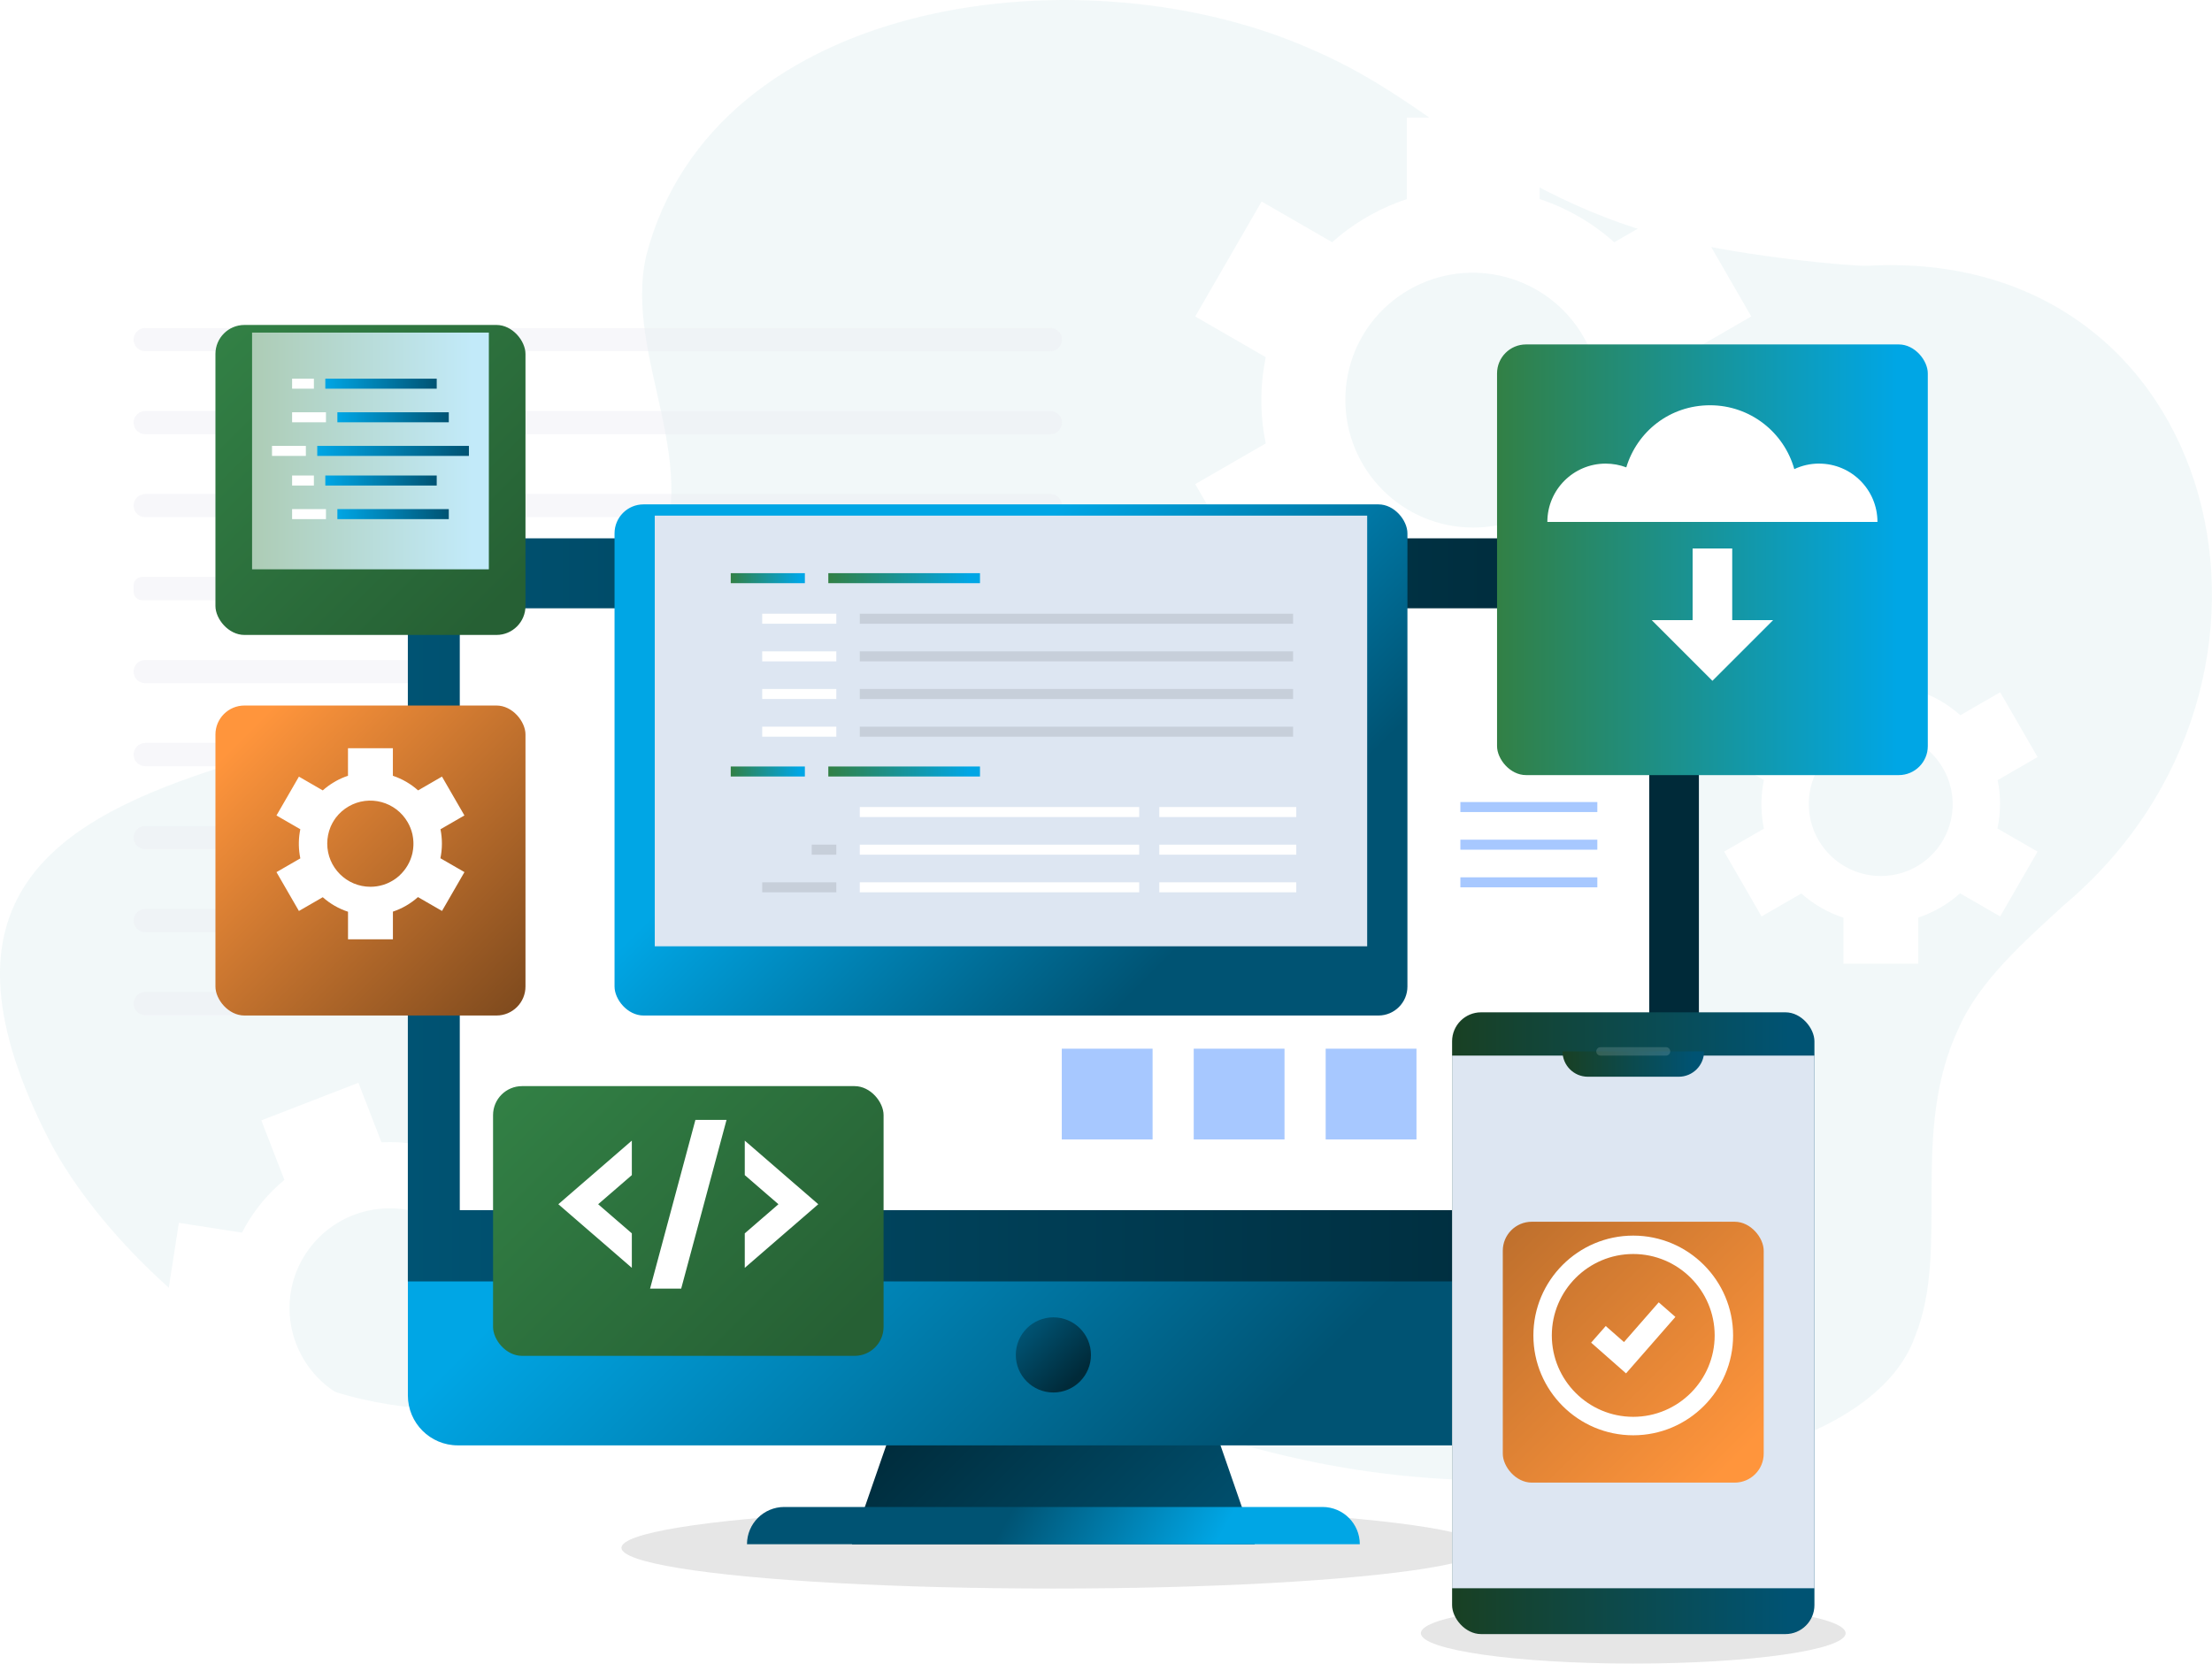 <?xml version="1.0" encoding="UTF-8"?>
<svg xmlns="http://www.w3.org/2000/svg" xmlns:xlink="http://www.w3.org/1999/xlink" viewBox="0 0 678.06 510.04">
  <defs>
    <style>
      .cls-1 {
        filter: url(#drop-shadow-2);
      }

      .cls-2 {
        filter: url(#drop-shadow-9);
      }

      .cls-3 {
        filter: url(#drop-shadow-7);
      }

      .cls-4 {
        opacity: .1;
      }

      .cls-4, .cls-5 {
        mix-blend-mode: multiply;
      }

      .cls-6 {
        fill: url(#linear-gradient-8);
      }

      .cls-7 {
        fill: url(#linear-gradient-5);
      }

      .cls-8 {
        fill: url(#linear-gradient-6);
      }

      .cls-9 {
        fill: url(#linear-gradient-4);
      }

      .cls-10 {
        fill: url(#linear-gradient-3);
      }

      .cls-11 {
        fill: url(#linear-gradient-2);
      }

      .cls-12 {
        fill: url(#linear-gradient-14);
        filter: url(#drop-shadow-4);
      }

      .cls-13 {
        fill: url(#linear-gradient-16);
        filter: url(#drop-shadow-8);
      }

      .cls-14 {
        fill: url(#linear-gradient-15);
        filter: url(#drop-shadow-6);
      }

      .cls-15 {
        fill: url(#linear-gradient);
      }

      .cls-16 {
        opacity: .15;
      }

      .cls-16, .cls-17, .cls-18 {
        fill: #fff;
      }

      .cls-5 {
        fill: #a7c8ff;
      }

      .cls-19 {
        isolation: isolate;
      }

      .cls-20 {
        fill: url(#linear-gradient-9);
        filter: url(#drop-shadow-3);
      }

      .cls-21 {
        fill: url(#linear-gradient-7);
        filter: url(#drop-shadow-1);
      }

      .cls-22 {
        fill: url(#linear-gradient-10);
      }

      .cls-23 {
        fill: url(#linear-gradient-11);
      }

      .cls-24 {
        fill: url(#linear-gradient-12);
      }

      .cls-25 {
        fill: url(#linear-gradient-13);
      }

      .cls-26 {
        fill: url(#linear-gradient-19);
      }

      .cls-27 {
        fill: url(#linear-gradient-21);
      }

      .cls-28 {
        fill: url(#linear-gradient-20);
      }

      .cls-29 {
        fill: url(#linear-gradient-22);
      }

      .cls-30 {
        fill: url(#linear-gradient-23);
      }

      .cls-31 {
        fill: url(#linear-gradient-18);
      }

      .cls-18 {
        filter: url(#drop-shadow-5);
      }

      .cls-32 {
        fill: url(#linear-gradient-17);
        filter: url(#drop-shadow-10);
      }

      .cls-33 {
        opacity: .4;
      }

      .cls-34 {
        opacity: .2;
      }

      .cls-35 {
        fill: #dde6f2;
      }

      .cls-36 {
        fill: #ebebf2;
      }

      .cls-37 {
        fill: #c0dee2;
        fill-rule: evenodd;
      }
    </style>
    <linearGradient id="linear-gradient" x1="282.02" y1="412.58" x2="363.77" y2="494.33" gradientUnits="userSpaceOnUse">
      <stop offset=".07" stop-color="#002a39"/>
      <stop offset="1" stop-color="#005373"/>
    </linearGradient>
    <linearGradient id="linear-gradient-2" x1="171.9" y1="179.06" x2="473.89" y2="481.05" gradientUnits="userSpaceOnUse">
      <stop offset=".34" stop-color="#00a6e5"/>
      <stop offset=".78" stop-color="#005373"/>
    </linearGradient>
    <linearGradient id="linear-gradient-3" x1="125.02" y1="278.96" x2="520.77" y2="278.96" gradientUnits="userSpaceOnUse">
      <stop offset="0" stop-color="#005373"/>
      <stop offset=".93" stop-color="#002a39"/>
    </linearGradient>
    <linearGradient id="linear-gradient-4" x1="314.75" y1="407.26" x2="331.04" y2="423.55" xlink:href="#linear-gradient-3"/>
    <linearGradient id="linear-gradient-5" x1="283.81" y1="448.78" x2="403.4" y2="513.89" gradientUnits="userSpaceOnUse">
      <stop offset=".22" stop-color="#005373"/>
      <stop offset=".66" stop-color="#00a6e5"/>
    </linearGradient>
    <linearGradient id="linear-gradient-6" x1="445.12" y1="405.68" x2="556.19" y2="405.68" gradientUnits="userSpaceOnUse">
      <stop offset="0" stop-color="#194023"/>
      <stop offset=".93" stop-color="#005373"/>
    </linearGradient>
    <linearGradient id="linear-gradient-7" x1="463.27" y1="368.3" x2="538.04" y2="443.07" gradientUnits="userSpaceOnUse">
      <stop offset="0" stop-color="#bf702d"/>
      <stop offset=".93" stop-color="#ff953c"/>
    </linearGradient>
    <filter id="drop-shadow-1" x="460.66" y="365.69" width="79.98" height="79.98" filterUnits="userSpaceOnUse">
      <feOffset dx="0" dy="8.89"/>
      <feGaussianBlur result="blur" stdDeviation="5.33"/>
      <feFlood flood-color="#1172d5" flood-opacity=".4"/>
      <feComposite in2="blur" operator="in"/>
      <feComposite in="SourceGraphic"/>
    </filter>
    <filter id="drop-shadow-2" x="470.04" y="375.07" width="61.23" height="61.23" filterUnits="userSpaceOnUse">
      <feOffset dx="0" dy="3.75"/>
      <feGaussianBlur result="blur-2" stdDeviation="3.75"/>
      <feFlood flood-color="#1e85ff" flood-opacity=".4"/>
      <feComposite in2="blur-2" operator="in"/>
      <feComposite in="SourceGraphic"/>
    </filter>
    <linearGradient id="linear-gradient-8" x1="478.96" y1="326.23" x2="522.35" y2="326.23" xlink:href="#linear-gradient-6"/>
    <linearGradient id="linear-gradient-9" x1="212.57" y1="126.77" x2="407.24" y2="321.45" xlink:href="#linear-gradient-2"/>
    <filter id="drop-shadow-3" x="188.38" y="145.75" width="243.05" height="156.71" filterUnits="userSpaceOnUse">
      <feOffset dx="0" dy="8.89"/>
      <feGaussianBlur result="blur-3" stdDeviation="5.33"/>
      <feFlood flood-color="#1e85ff" flood-opacity=".4"/>
      <feComposite in2="blur-3" operator="in"/>
      <feComposite in="SourceGraphic"/>
    </filter>
    <linearGradient id="linear-gradient-10" x1="224" y1="177.26" x2="246.71" y2="177.26" gradientUnits="userSpaceOnUse">
      <stop offset="0" stop-color="#328045"/>
      <stop offset=".93" stop-color="#00a6e5"/>
    </linearGradient>
    <linearGradient id="linear-gradient-11" x1="253.91" x2="300.39" xlink:href="#linear-gradient-10"/>
    <linearGradient id="linear-gradient-12" y1="236.53" y2="236.53" xlink:href="#linear-gradient-10"/>
    <linearGradient id="linear-gradient-13" x1="253.91" y1="236.53" x2="300.39" y2="236.53" xlink:href="#linear-gradient-10"/>
    <linearGradient id="linear-gradient-14" x1="68.64" y1="210.03" x2="158.48" y2="299.86" gradientUnits="userSpaceOnUse">
      <stop offset=".07" stop-color="#ff953c"/>
      <stop offset="1" stop-color="#804b1e"/>
    </linearGradient>
    <filter id="drop-shadow-4" x="66.04" y="207.42" width="95.04" height="95.04" filterUnits="userSpaceOnUse">
      <feOffset dx="0" dy="8.89"/>
      <feGaussianBlur result="blur-4" stdDeviation="5.33"/>
      <feFlood flood-color="#1e85ff" flood-opacity=".4"/>
      <feComposite in2="blur-4" operator="in"/>
      <feComposite in="SourceGraphic"/>
    </filter>
    <filter id="drop-shadow-5" x="84.76" y="225.66" width="57.61" height="58.58" filterUnits="userSpaceOnUse">
      <feOffset dx="0" dy="3.75"/>
      <feGaussianBlur result="blur-5" stdDeviation="3.75"/>
      <feFlood flood-color="#1e85ff" flood-opacity=".4"/>
      <feComposite in2="blur-5" operator="in"/>
      <feComposite in="SourceGraphic"/>
    </filter>
    <linearGradient id="linear-gradient-15" x1="162.99" y1="317.46" x2="258.99" y2="413.46" gradientUnits="userSpaceOnUse">
      <stop offset="0" stop-color="#328045"/>
      <stop offset=".93" stop-color="#266034"/>
    </linearGradient>
    <filter id="drop-shadow-6" x="151.14" y="324.11" width="119.71" height="82.7" filterUnits="userSpaceOnUse">
      <feOffset dx="0" dy="8.89"/>
      <feGaussianBlur result="blur-6" stdDeviation="5.33"/>
      <feFlood flood-color="#1e85ff" flood-opacity=".4"/>
      <feComposite in2="blur-6" operator="in"/>
      <feComposite in="SourceGraphic"/>
    </filter>
    <filter id="drop-shadow-7" x="171.15" y="339.6" width="79.68" height="51.73" filterUnits="userSpaceOnUse">
      <feOffset dx="0" dy="3.75"/>
      <feGaussianBlur result="blur-7" stdDeviation="3.75"/>
      <feFlood flood-color="#1e85ff" flood-opacity=".4"/>
      <feComposite in2="blur-7" operator="in"/>
      <feComposite in="SourceGraphic"/>
    </filter>
    <linearGradient id="linear-gradient-16" x1="458.9" y1="162.73" x2="590.94" y2="162.73" xlink:href="#linear-gradient-10"/>
    <filter id="drop-shadow-8" x="458.9" y="96.71" width="132.04" height="132.04" filterUnits="userSpaceOnUse">
      <feOffset dx="0" dy="8.89"/>
      <feGaussianBlur result="blur-8" stdDeviation="5.33"/>
      <feFlood flood-color="#1e85ff" flood-opacity=".4"/>
      <feComposite in2="blur-8" operator="in"/>
      <feComposite in="SourceGraphic"/>
    </filter>
    <filter id="drop-shadow-9" x="474.32" y="120.49" width="101.19" height="84.48" filterUnits="userSpaceOnUse">
      <feOffset dx="0" dy="3.75"/>
      <feGaussianBlur result="blur-9" stdDeviation="3.75"/>
      <feFlood flood-color="#1e85ff" flood-opacity=".4"/>
      <feComposite in2="blur-9" operator="in"/>
      <feComposite in="SourceGraphic"/>
    </filter>
    <linearGradient id="linear-gradient-17" x1="68.64" y1="93.34" x2="158.48" y2="183.18" xlink:href="#linear-gradient-15"/>
    <filter id="drop-shadow-10" x="66.04" y="90.74" width="95.04" height="95.04" filterUnits="userSpaceOnUse">
      <feOffset dx="0" dy="8.89"/>
      <feGaussianBlur result="blur-10" stdDeviation="5.33"/>
      <feFlood flood-color="#1e85ff" flood-opacity=".4"/>
      <feComposite in2="blur-10" operator="in"/>
      <feComposite in="SourceGraphic"/>
    </filter>
    <linearGradient id="linear-gradient-18" x1="77.27" y1="138.26" x2="149.85" y2="138.26" gradientUnits="userSpaceOnUse">
      <stop offset="0" stop-color="#adccb5"/>
      <stop offset=".93" stop-color="#c2eaf9"/>
    </linearGradient>
    <linearGradient id="linear-gradient-19" x1="99.72" y1="117.63" x2="133.87" y2="117.63" gradientUnits="userSpaceOnUse">
      <stop offset="0" stop-color="#00a6e5"/>
      <stop offset="1" stop-color="#005373"/>
    </linearGradient>
    <linearGradient id="linear-gradient-20" x1="103.42" y1="127.94" x2="137.57" y2="127.94" xlink:href="#linear-gradient-19"/>
    <linearGradient id="linear-gradient-21" y1="147.32" y2="147.32" xlink:href="#linear-gradient-19"/>
    <linearGradient id="linear-gradient-22" x1="103.42" y1="157.63" x2="137.57" y2="157.63" xlink:href="#linear-gradient-19"/>
    <linearGradient id="linear-gradient-23" x1="97.25" y1="138.25" x2="143.74" y2="138.25" xlink:href="#linear-gradient-19"/>
  </defs>
  <g class="cls-19">
    <g id="Layer_2" data-name="Layer 2">
      <g id="Layer_2-2" data-name="Layer 2">
        <g id="Microsoft">
          <g class="cls-34">
            <path class="cls-37" d="M572.53,81.48c108.83-6.01,141.36,127.64,60.19,195.99-11.96,10.99-25.86,23.16-32.22,37.57-15.34,32.3-2.58,67.56-13.37,94.45-6.84,19.86-31.66,31.52-53.3,36.71-17.65,4.51-35.22,6.07-53.26,7.12-123.92,7.37-149.75-53.95-257.12-30.56-37.89,8.36-98.48,18.08-135.47-2.24-36.99-20.32-62.43-50.55-72.95-71.04-73.31-142.82,143.02-100.59,184.67-174.74,17.41-31-8.68-64.81-1.64-96.25C218.88-1.96,333.48-15.77,402.65,15.39c13.96,6.03,26.24,14.01,38.87,23.08,24.63,17.69,47.94,29.29,73.9,35.37,20.62,4.83,50.85,7.77,57.12,7.64Z"/>
          </g>
          <g>
            <g>
              <g>
                <path class="cls-17" d="M516.4,122.55c0-4.45-.45-8.79-1.3-12.99l21.73-12.54-20.35-35.25-21.66,12.51c-6.56-5.87-14.32-10.42-22.86-13.25v-24.97h-40.7v24.97c-3.8,1.26-7.45,2.85-10.9,4.75-.41.22-.81.47-1.22.7-.41.24-.82.46-1.22.71-3.38,2.04-6.58,4.4-9.57,7.07l-21.62-12.48-20.35,35.25,21.62,12.48c-.81,3.92-1.26,7.87-1.34,11.81-.01.48,0,.96,0,1.43,0,.46,0,.92,0,1.38.08,3.94.52,7.9,1.34,11.82l-21.62,12.48,20.35,35.25,21.62-12.48c6.72,5.99,14.54,10.44,22.9,13.18v25.01h40.7v-25.09c4.06-1.36,8.05-3.14,11.9-5.37,3.95-2.28,7.56-4.91,10.83-7.83l21.79,12.58,20.35-35.25-21.79-12.58c.9-4.29,1.37-8.74,1.37-13.3ZM478.26,151.24c-.18.16-.35.32-.53.48-.7.63-1.43,1.23-2.17,1.81-.35.27-.7.53-1.06.79-.61.44-1.23.86-1.86,1.26-.5.32-1.01.63-1.53.93-.52.3-1.04.58-1.57.86-.66.34-1.34.67-2.03.98-.4.18-.8.35-1.21.52-.87.35-1.75.68-2.65.97-.23.07-.46.15-.68.22-3.6,1.09-7.41,1.69-11.37,1.69-21.65,0-39.2-17.55-39.2-39.2,0-5.3,1.07-10.35,2.97-14.96.09-.22.18-.43.28-.65.35-.81.74-1.6,1.15-2.38.26-.49.52-.98.8-1.47.28-.48.57-.96.87-1.43.47-.74.96-1.47,1.49-2.18.14-.19.28-.38.42-.56,3.04-3.96,6.88-7.4,11.47-10.05,18.75-10.82,42.72-4.4,53.54,14.35,1.98,3.43,3.37,7.03,4.22,10.69.05.23.1.46.15.7.2.93.36,1.86.49,2.79.06.43.11.87.16,1.3.08.75.13,1.5.17,2.25.03.59.04,1.19.04,1.78,0,.6-.01,1.2-.04,1.79-.04.75-.09,1.49-.17,2.24-.04.44-.1.88-.16,1.31-.13.93-.29,1.85-.48,2.78-.05.24-.1.47-.15.71-.86,3.66-2.24,7.26-4.22,10.68-1.98,3.42-4.4,6.43-7.14,9Z"/>
                <path class="cls-17" d="M613.09,246.5c0-2.51-.25-4.96-.74-7.32l12.25-7.07-11.47-19.87-12.21,7.05c-3.7-3.31-8.07-5.87-12.89-7.47v-14.07h-22.94v14.07c-2.14.71-4.2,1.6-6.15,2.68-.23.13-.46.26-.69.4-.23.13-.46.26-.69.4-1.9,1.15-3.71,2.48-5.39,3.98l-12.19-7.04-11.47,19.87,12.19,7.04c-.46,2.21-.71,4.44-.75,6.66,0,.27,0,.54,0,.81,0,.26,0,.52,0,.78.04,2.22.3,4.45.75,6.66l-12.19,7.04,11.47,19.87,12.19-7.04c3.79,3.38,8.2,5.88,12.91,7.43v14.1h22.94v-14.14c2.29-.77,4.54-1.77,6.71-3.02,2.23-1.28,4.26-2.77,6.1-4.42l12.29,7.09,11.47-19.87-12.29-7.09c.5-2.42.77-4.93.77-7.5ZM591.59,262.67c-.1.09-.2.18-.3.27-.4.36-.8.7-1.22,1.02-.2.15-.4.3-.6.45-.34.25-.69.49-1.05.71-.28.18-.57.36-.86.52-.29.17-.59.33-.88.48-.37.19-.76.38-1.14.55-.23.1-.45.2-.68.29-.49.2-.99.38-1.5.55-.13.04-.26.08-.39.12-2.03.61-4.18.95-6.41.95-12.2,0-22.1-9.89-22.1-22.1,0-2.99.6-5.83,1.68-8.43.05-.12.1-.24.16-.36.2-.46.42-.9.65-1.34.15-.28.29-.55.45-.83.16-.27.32-.54.49-.81.27-.42.54-.83.84-1.23.08-.11.16-.21.24-.32,1.71-2.23,3.88-4.17,6.47-5.67,10.57-6.1,24.08-2.48,30.18,8.09,1.11,1.93,1.9,3.96,2.38,6.03.03.13.06.26.09.39.11.52.2,1.05.27,1.57.03.24.06.49.09.73.04.42.07.84.09,1.27.01.33.02.67.02,1.01,0,.34,0,.67-.02,1.01-.02.42-.05.84-.09,1.26-.03.25-.05.49-.09.74-.07.52-.16,1.05-.27,1.57-.03.13-.06.27-.09.4-.48,2.06-1.27,4.09-2.38,6.02-1.11,1.93-2.48,3.62-4.03,5.07Z"/>
                <path class="cls-17" d="M166.86,382.63c-1.26-3.25-2.82-6.3-4.63-9.13l12.34-15.33-24.86-20.01-12.3,15.28c-6.46-2.44-13.42-3.57-20.47-3.21l-7.07-18.26-29.76,11.53,7.07,18.26c-2.42,2-4.64,4.19-6.63,6.56-.24.28-.46.57-.69.86-.23.29-.47.57-.69.86-1.89,2.45-3.56,5.08-4.99,7.88l-19.35-3.01-4.9,31.54,19.35,3.01c.52,3.1,1.31,6.11,2.37,9.02.13.35.27.7.4,1.05.13.34.26.68.39,1.01,1.17,2.86,2.62,5.63,4.32,8.26l-12.28,15.25,24.86,20.01,12.28-15.25c6.61,2.48,13.59,3.51,20.48,3.15l7.08,18.29,29.76-11.53-7.11-18.35c2.59-2.14,5-4.58,7.18-7.29,2.24-2.78,4.14-5.73,5.7-8.8l19.5,3.03,4.9-31.54-19.5-3.03c-.56-3.39-1.47-6.78-2.76-10.11ZM147.09,414.41c-.08.17-.17.34-.25.5-.33.66-.69,1.31-1.07,1.94-.18.3-.36.59-.55.88-.32.49-.65.98-1,1.45-.28.38-.56.75-.86,1.11-.29.37-.6.72-.9,1.07-.39.44-.79.87-1.21,1.29-.24.25-.49.49-.74.72-.54.5-1.09.99-1.67,1.46-.15.12-.29.24-.44.35-2.32,1.82-4.94,3.33-7.83,4.45-15.83,6.13-33.63-1.73-39.76-17.56-1.5-3.88-2.15-7.87-2.06-11.78,0-.18.01-.37.02-.55.03-.69.09-1.38.16-2.07.05-.43.1-.87.17-1.3.07-.43.15-.86.23-1.29.14-.68.29-1.35.47-2.02.05-.18.1-.35.15-.53,1.1-3.76,2.93-7.36,5.54-10.6,10.64-13.22,29.99-15.32,43.22-4.67,2.42,1.94,4.45,4.19,6.11,6.62.1.15.21.31.31.47.41.62.79,1.26,1.15,1.9.17.3.33.6.48.91.27.53.52,1.06.76,1.6.19.43.37.86.53,1.29.17.44.33.88.48,1.32.19.56.36,1.12.51,1.68.09.33.18.67.26,1.01.17.72.32,1.44.43,2.17.03.19.06.37.09.56.41,2.92.42,5.94-.06,9.01-.48,3.06-1.4,5.95-2.68,8.6Z"/>
              </g>
              <g class="cls-33">
                <path class="cls-36" d="M321.99,107.67H44.5c-1.96,0-3.55-1.59-3.55-3.55h0c0-1.96,1.59-3.55,3.55-3.55h277.49c1.96,0,3.55,1.59,3.55,3.55h0c0,1.96-1.59,3.55-3.55,3.55Z"/>
                <path class="cls-36" d="M321.99,133.12H44.5c-1.96,0-3.55-1.59-3.55-3.55h0c0-1.96,1.59-3.55,3.55-3.55h277.49c1.96,0,3.55,1.59,3.55,3.55h0c0,1.96-1.59,3.55-3.55,3.55Z"/>
                <path class="cls-36" d="M321.99,158.56H44.5c-1.96,0-3.55-1.59-3.55-3.55h0c0-1.96,1.59-3.55,3.55-3.55h277.49c1.96,0,3.55,1.59,3.55,3.55h0c0,1.96-1.59,3.55-3.55,3.55Z"/>
                <path class="cls-36" d="M43.51,176.9h279.48c1.41,0,2.56,1.15,2.56,2.56v1.99c0,1.41-1.15,2.56-2.56,2.56H43.51c-1.41,0-2.56-1.15-2.56-2.56v-1.99c0-1.41,1.15-2.56,2.56-2.56Z"/>
                <path class="cls-36" d="M321.99,209.45H44.5c-1.96,0-3.55-1.59-3.55-3.55h0c0-1.96,1.59-3.55,3.55-3.55h277.49c1.96,0,3.55,1.59,3.55,3.55h0c0,1.96-1.59,3.55-3.55,3.55Z"/>
                <path class="cls-36" d="M321.99,234.9H44.5c-1.96,0-3.55-1.59-3.55-3.55h0c0-1.96,1.59-3.55,3.55-3.55h277.49c1.96,0,3.55,1.59,3.55,3.55h0c0,1.96-1.59,3.55-3.55,3.55Z"/>
                <path class="cls-36" d="M321.99,260.35H44.5c-1.96,0-3.55-1.59-3.55-3.55h0c0-1.96,1.59-3.55,3.55-3.55h277.49c1.96,0,3.55,1.59,3.55,3.55h0c0,1.96-1.59,3.55-3.55,3.55Z"/>
                <path class="cls-36" d="M321.99,285.79H44.5c-1.96,0-3.55-1.59-3.55-3.55h0c0-1.96,1.59-3.55,3.55-3.55h277.49c1.96,0,3.55,1.59,3.55,3.55h0c0,1.96-1.59,3.55-3.55,3.55Z"/>
                <path class="cls-36" d="M321.99,311.24H44.5c-1.96,0-3.55-1.59-3.55-3.55h0c0-1.96,1.59-3.55,3.55-3.55h277.49c1.96,0,3.55,1.59,3.55,3.55h0c0,1.96-1.59,3.55-3.55,3.55Z"/>
              </g>
            </g>
            <g>
              <ellipse class="cls-4" cx="322.9" cy="474.54" rx="132.4" ry="12.5"/>
              <g>
                <polygon class="cls-15" points="384.64 473.45 261.15 473.45 282.38 412.22 363.41 412.22 384.64 473.45"/>
                <g>
                  <path class="cls-11" d="M125.02,225.93h395.74v201.91c0,8.45-6.86,15.3-15.3,15.3H140.33c-8.45,0-15.3-6.86-15.3-15.3v-201.91h0Z"/>
                  <path class="cls-10" d="M140.33,165.05h365.14c8.45,0,15.3,6.86,15.3,15.3v212.53H125.02v-212.53c0-8.45,6.86-15.3,15.3-15.3Z"/>
                  <rect class="cls-17" x="140.94" y="186.5" width="364.61" height="184.52"/>
                </g>
                <circle class="cls-9" cx="322.9" cy="415.41" r="11.52"/>
                <path class="cls-7" d="M416.82,473.45h-187.84c0-6.3,5.11-11.42,11.42-11.42h165.01c6.3,0,11.42,5.11,11.42,11.42h0Z"/>
              </g>
            </g>
            <g>
              <ellipse class="cls-4" cx="500.65" cy="500.73" rx="65.1" ry="9.31"/>
              <g>
                <g>
                  <rect class="cls-8" x="445.12" y="310.37" width="111.07" height="190.63" rx="8.89" ry="8.89"/>
                  <rect class="cls-35" x="445.12" y="323.64" width="111.07" height="163.31"/>
                  <rect class="cls-21" x="460.66" y="365.69" width="79.98" height="79.98" rx="8.89" ry="8.89"/>
                  <g class="cls-1">
                    <path class="cls-17" d="M500.65,436.3c-16.88,0-30.61-13.73-30.61-30.61s13.73-30.61,30.61-30.61,30.61,13.73,30.61,30.61-13.73,30.61-30.61,30.61ZM500.65,380.72c-13.76,0-24.96,11.2-24.96,24.96s11.2,24.96,24.96,24.96,24.96-11.2,24.96-24.96-11.2-24.96-24.96-24.96Z"/>
                    <polygon class="cls-17" points="498.44 417.32 487.74 407.9 492.22 402.8 497.81 407.72 508.46 395.54 513.57 400.01 498.44 417.32"/>
                  </g>
                </g>
                <path class="cls-6" d="M514.58,330.12h-27.84c-4.29,0-7.77-3.48-7.77-7.77h43.39c0,4.29-3.48,7.77-7.77,7.77Z"/>
                <path class="cls-16" d="M510.7,323.64h-20.09c-.71,0-1.29-.58-1.29-1.29h0c0-.71.58-1.29,1.29-1.29h20.09c.71,0,1.29.58,1.29,1.29h0c0,.71-.58,1.29-1.29,1.29Z"/>
              </g>
            </g>
            <g>
              <g>
                <rect class="cls-20" x="188.38" y="145.75" width="243.05" height="156.71" rx="8.89" ry="8.89"/>
                <rect class="cls-35" x="200.71" y="158.09" width="218.38" height="132.04"/>
                <g>
                  <rect class="cls-22" x="224" y="175.73" width="22.72" height="3.07"/>
                  <rect class="cls-23" x="253.91" y="175.73" width="46.49" height="3.07"/>
                  <rect class="cls-17" x="233.64" y="188.16" width="22.72" height="3.07"/>
                  <rect class="cls-4" x="263.55" y="188.16" width="132.83" height="3.07"/>
                  <rect class="cls-17" x="233.64" y="199.7" width="22.72" height="3.07"/>
                  <rect class="cls-4" x="263.55" y="199.7" width="132.83" height="3.07"/>
                  <rect class="cls-17" x="233.64" y="211.24" width="22.72" height="3.07"/>
                  <rect class="cls-4" x="263.55" y="211.24" width="132.83" height="3.07"/>
                  <rect class="cls-17" x="233.64" y="222.79" width="22.72" height="3.07"/>
                  <rect class="cls-24" x="224" y="235" width="22.72" height="3.07"/>
                  <rect class="cls-25" x="253.91" y="235" width="46.49" height="3.07"/>
                  <rect class="cls-17" x="263.55" y="247.43" width="85.66" height="3.07"/>
                  <rect class="cls-17" x="263.55" y="258.97" width="85.66" height="3.07"/>
                  <rect class="cls-4" x="248.82" y="258.97" width="7.54" height="3.07"/>
                  <rect class="cls-4" x="233.64" y="270.51" width="22.72" height="3.07"/>
                  <rect class="cls-17" x="263.55" y="270.51" width="85.66" height="3.07"/>
                  <rect class="cls-17" x="355.37" y="247.43" width="41.98" height="3.07"/>
                  <rect class="cls-17" x="355.37" y="258.97" width="41.98" height="3.07"/>
                  <rect class="cls-17" x="355.37" y="270.51" width="41.98" height="3.07"/>
                  <rect class="cls-4" x="263.55" y="222.79" width="132.83" height="3.07"/>
                </g>
              </g>
              <g>
                <rect class="cls-12" x="66.04" y="207.42" width="95.04" height="95.04" rx="8.89" ry="8.89"/>
                <path class="cls-18" d="M135.46,254.89c0-1.5-.15-2.97-.44-4.39l7.34-4.24-6.88-11.91-7.32,4.23c-2.22-1.98-4.84-3.52-7.73-4.48v-8.44h-13.76v8.44c-1.28.42-2.52.96-3.68,1.61-.14.08-.27.16-.41.24-.14.08-.28.16-.41.24-1.14.69-2.22,1.49-3.23,2.39l-7.31-4.22-6.88,11.91,7.31,4.22c-.27,1.32-.43,2.66-.45,3.99,0,.16,0,.32,0,.48,0,.16,0,.31,0,.47.03,1.33.18,2.67.45,3.99l-7.31,4.22,6.88,11.91,7.31-4.22c2.27,2.02,4.91,3.53,7.74,4.45v8.45h13.76v-8.48c1.37-.46,2.72-1.06,4.02-1.81,1.33-.77,2.55-1.66,3.66-2.65l7.37,4.25,6.88-11.91-7.37-4.25c.3-1.45.46-2.95.46-4.49ZM122.57,264.58c-.06.06-.12.11-.18.16-.24.21-.48.42-.73.61-.12.09-.24.18-.36.27-.21.15-.41.29-.63.43-.17.11-.34.21-.52.31-.17.1-.35.2-.53.29-.22.12-.45.23-.68.33-.14.06-.27.12-.41.18-.29.12-.59.23-.9.33-.08.03-.15.05-.23.07-1.22.37-2.5.57-3.84.57-7.32,0-13.25-5.93-13.25-13.25,0-1.79.36-3.5,1-5.06.03-.07.06-.15.09-.22.12-.27.25-.54.39-.8.09-.17.18-.33.27-.5.09-.16.19-.32.29-.48.16-.25.33-.5.5-.74.05-.06.09-.13.14-.19,1.03-1.34,2.33-2.5,3.88-3.4,6.34-3.66,14.44-1.49,18.1,4.85.67,1.16,1.14,2.37,1.43,3.61.02.08.03.16.05.24.07.31.12.63.16.94.02.15.04.29.05.44.03.25.04.51.06.76,0,.2.01.4.01.6,0,.2,0,.4-.01.61-.01.25-.03.5-.06.76-.02.15-.03.3-.05.44-.04.31-.1.63-.16.94-.02.08-.03.16-.05.24-.29,1.24-.76,2.45-1.43,3.61-.67,1.16-1.49,2.17-2.41,3.04Z"/>
              </g>
              <g>
                <rect class="cls-14" x="151.14" y="324.11" width="119.71" height="82.7" rx="8.89" ry="8.89"/>
                <g class="cls-3">
                  <polygon class="cls-17" points="193.68 345.96 171.15 365.46 193.68 384.96 193.68 374.39 183.36 365.46 193.68 356.53 193.68 345.96"/>
                  <polygon class="cls-17" points="228.3 384.96 250.83 365.46 228.3 345.96 228.3 356.53 238.62 365.46 228.3 374.39 228.3 384.96"/>
                  <polygon class="cls-17" points="208.81 391.33 199.27 391.33 213.17 339.6 222.71 339.6 208.81 391.33"/>
                </g>
              </g>
              <g>
                <rect class="cls-13" x="458.9" y="96.71" width="132.04" height="132.04" rx="8.89" ry="8.89"/>
                <g class="cls-2">
                  <path class="cls-17" d="M557.63,138.38c-2.72,0-5.3.61-7.61,1.7-3.16-11.29-13.52-19.58-25.83-19.58s-22.33,8.02-25.67,19.04c-1.97-.74-4.09-1.15-6.32-1.15-9.88,0-17.88,8.01-17.88,17.88h101.19c0-9.88-8.01-17.88-17.88-17.88Z"/>
                  <polygon class="cls-17" points="506.31 186.37 524.92 204.98 543.53 186.37 530.99 186.37 530.99 164.41 518.85 164.41 518.85 186.37 506.31 186.37"/>
                </g>
              </g>
              <g>
                <rect class="cls-32" x="66.04" y="90.74" width="95.04" height="95.04" rx="8.89" ry="8.89"/>
                <rect class="cls-31" x="77.27" y="101.97" width="72.58" height="72.58"/>
                <g>
                  <rect class="cls-17" x="89.54" y="116.1" width="6.68" height="3.07"/>
                  <rect class="cls-26" x="99.72" y="116.1" width="34.15" height="3.07"/>
                  <rect class="cls-17" x="89.54" y="126.4" width="10.38" height="3.07"/>
                  <rect class="cls-28" x="103.42" y="126.4" width="34.15" height="3.07"/>
                  <rect class="cls-17" x="89.54" y="145.79" width="6.68" height="3.07"/>
                  <rect class="cls-27" x="99.72" y="145.79" width="34.15" height="3.07"/>
                  <rect class="cls-17" x="89.54" y="156.09" width="10.38" height="3.07"/>
                  <rect class="cls-29" x="103.42" y="156.09" width="34.15" height="3.07"/>
                  <rect class="cls-17" x="83.38" y="136.71" width="10.38" height="3.07"/>
                  <rect class="cls-30" x="97.25" y="136.71" width="46.49" height="3.07"/>
                </g>
              </g>
            </g>
            <g>
              <rect class="cls-5" x="325.48" y="321.52" width="27.83" height="27.83"/>
              <rect class="cls-5" x="365.92" y="321.52" width="27.83" height="27.83"/>
              <rect class="cls-5" x="406.37" y="321.52" width="27.83" height="27.83"/>
              <g>
                <rect class="cls-5" x="447.66" y="245.9" width="41.98" height="3.07"/>
                <rect class="cls-5" x="447.66" y="257.44" width="41.98" height="3.07"/>
                <rect class="cls-5" x="447.66" y="268.98" width="41.98" height="3.07"/>
              </g>
            </g>
          </g>
        </g>
      </g>
    </g>
  </g>
</svg>
